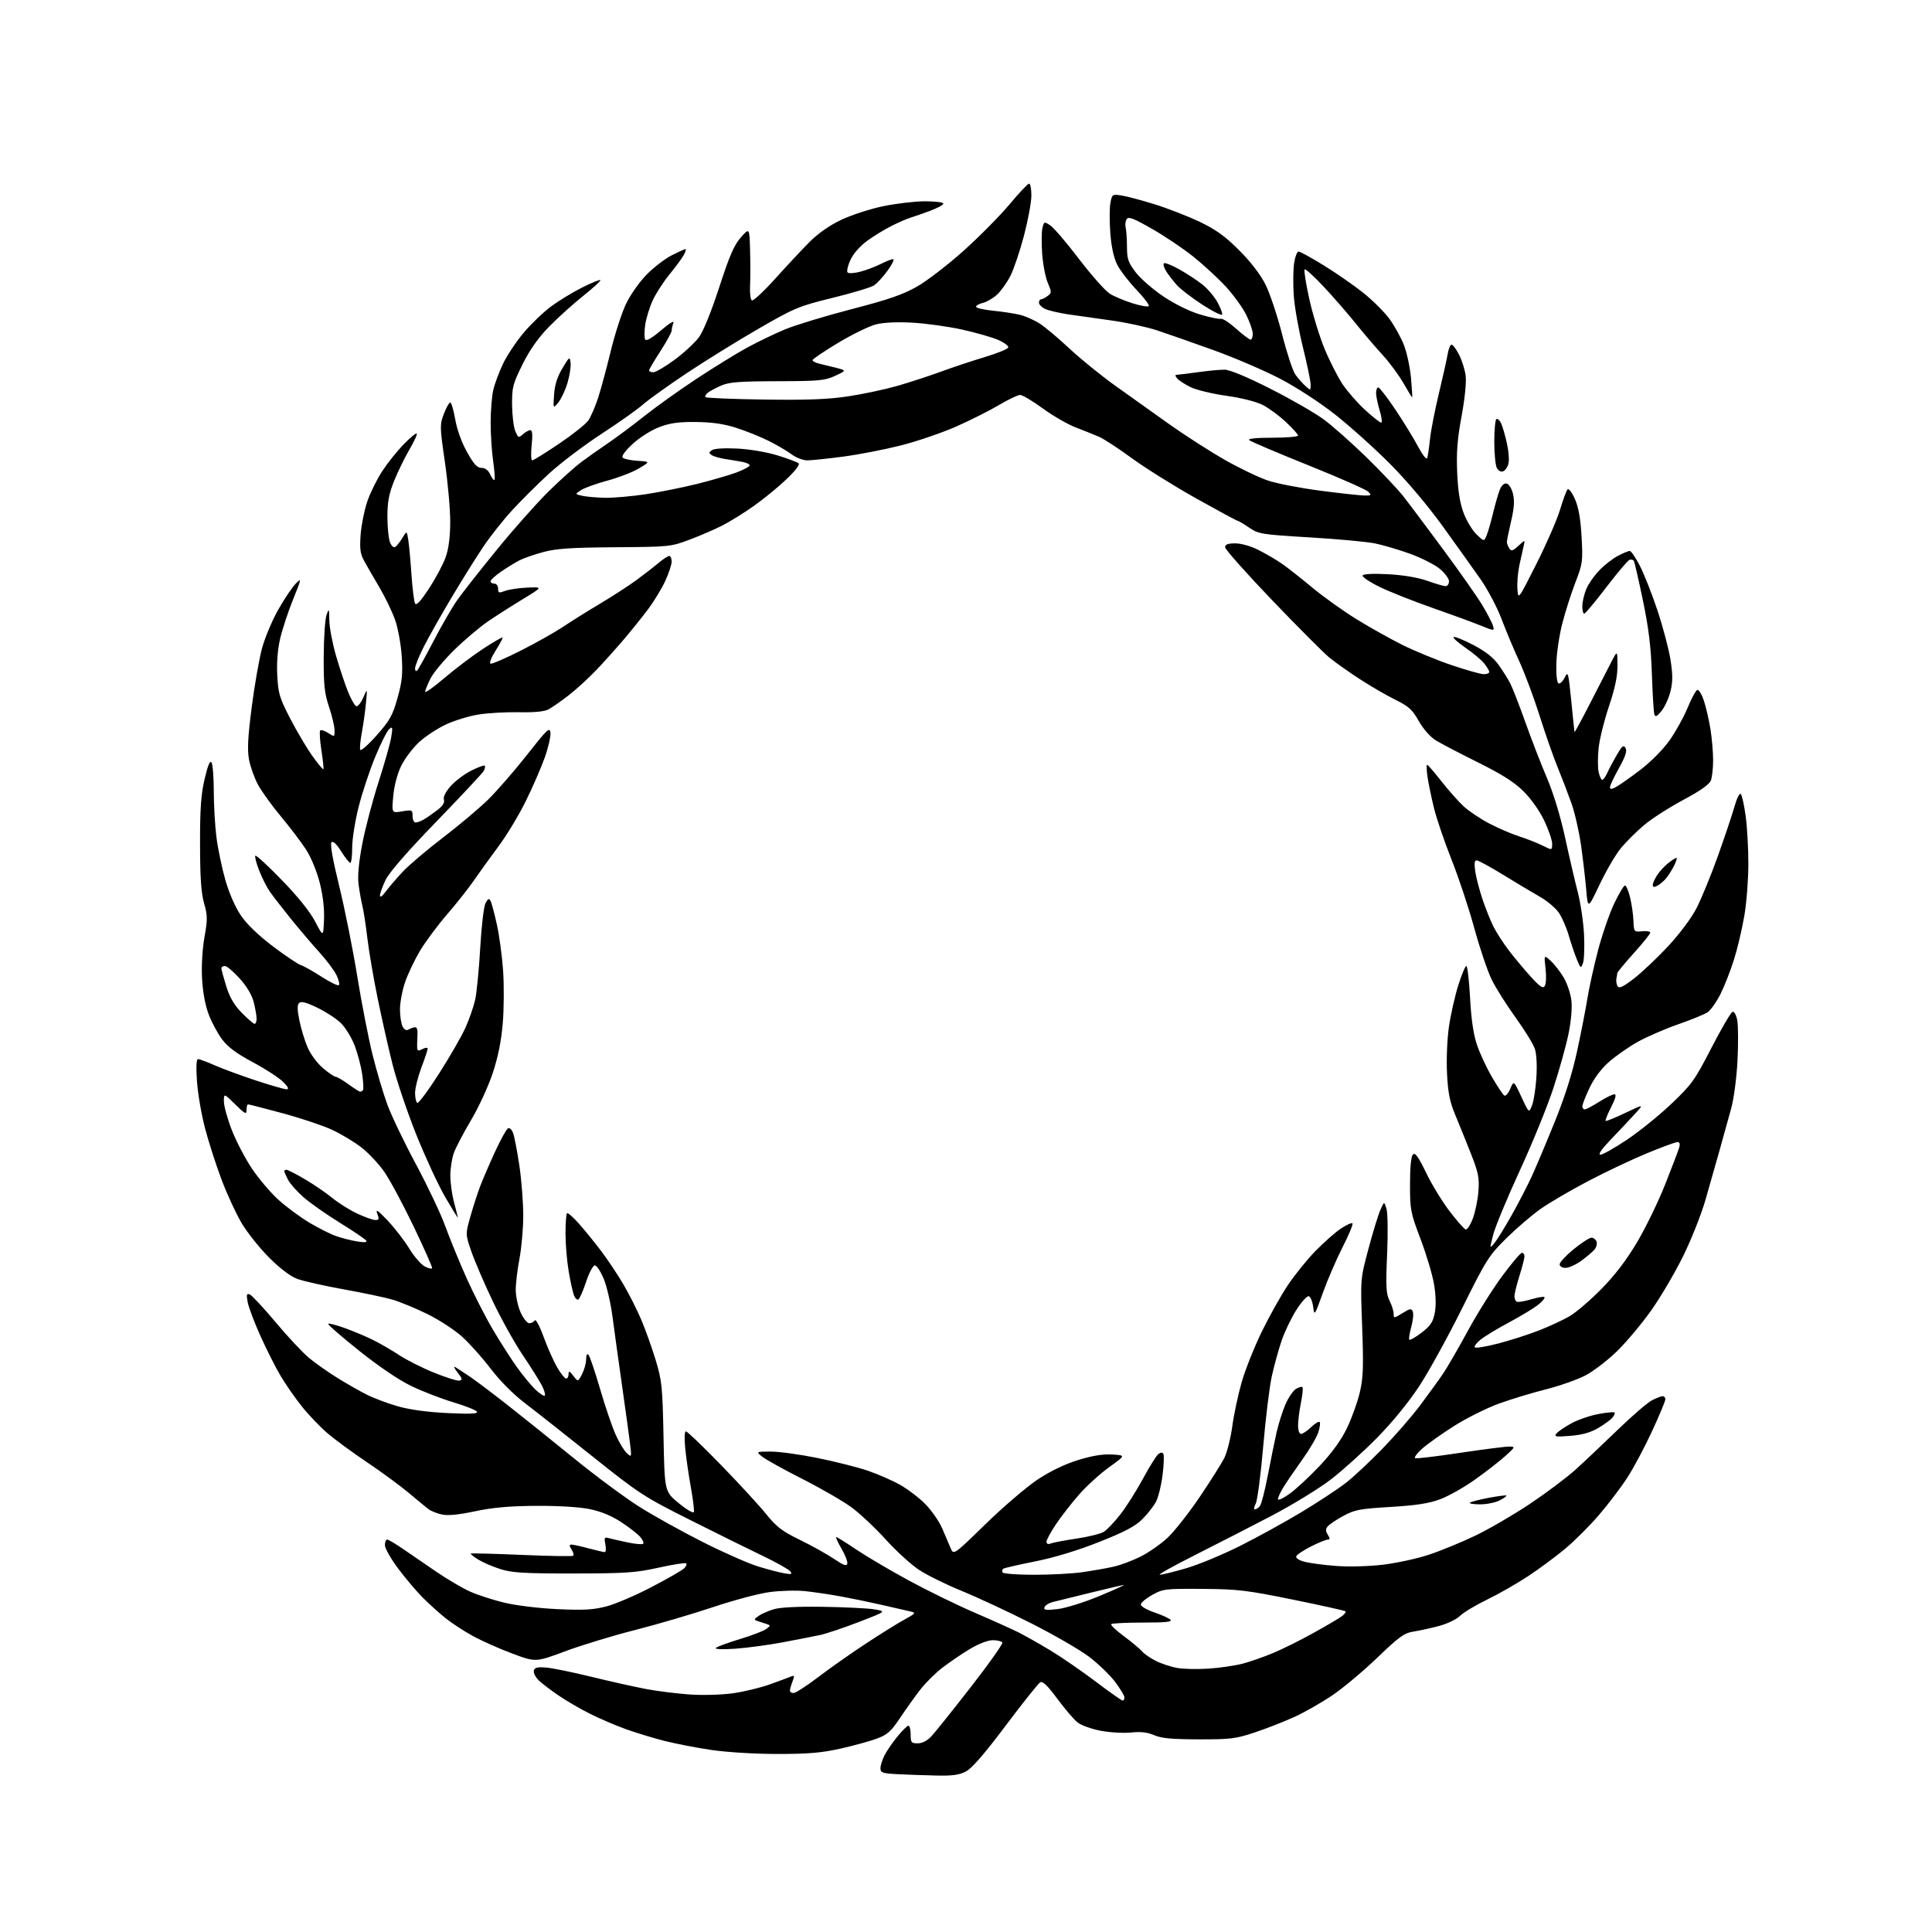 <?xml version="1.0" encoding="UTF-8" standalone="no"?>
<svg 
  version="1.1" 
  xmlns="http://www.w3.org/2000/svg" 
  xmlns:xlink="http://www.w3.org/1999/xlink" 
  xmlns:svg="http://www.w3.org/2000/svg"
  xmlns:rdf="http://www.w3.org/1999/02/22-rdf-syntax-ns#"
  xmlns:cc="http://creativecommons.org/ns#"
  xmlns:dc="http://purl.org/dc/elements/1.1/"
  viewBox="0 0 768 768"
  width="768"
  height="768"
>
<style>svg {background-color: white; }</style>"
<path stroke="none" fill="black" fill-rule="evenodd" d="M372.02,705.80C367.33,705.70 360.46,705.45 356.75,705.26C350.78,704.95 350.00,704.68 350.00,702.90C350.00,701.80 350.74,699.46 351.65,697.70C352.55,695.94 354.86,692.59 356.77,690.25C358.68,687.91 360.64,686.00 361.12,686.00C361.60,686.00 362.00,687.58 362.00,689.50C362.00,692.67 362.26,693.00 364.81,693.00C366.59,693.00 368.57,691.99 370.20,690.25C371.62,688.74 378.68,679.92 385.89,670.66C393.11,661.40 398.76,653.41 398.45,652.91C398.14,652.41 396.42,652.00 394.63,652.00C392.68,652.00 389.01,653.43 385.44,655.57C382.17,657.54 377.25,660.89 374.50,663.02C371.75,665.15 367.83,669.05 365.79,671.70C363.75,674.34 360.15,679.38 357.79,682.90C354.16,688.32 352.74,689.58 348.50,691.15C345.75,692.17 339.23,693.95 334.00,695.12C326.53,696.79 321.19,697.24 309.00,697.23C300.12,697.23 288.92,696.54 282.78,695.64C276.88,694.77 268.44,693.13 264.03,692.01C259.62,690.88 252.74,688.79 248.75,687.35C244.76,685.92 238.35,683.17 234.50,681.24C230.65,679.31 225.03,676.03 222.00,673.96C218.97,671.89 215.46,669.21 214.19,668.01C212.93,666.80 212.03,665.08 212.20,664.18C212.45,662.90 213.48,662.61 216.92,662.86C219.34,663.03 227.44,664.68 234.91,666.51C242.39,668.34 252.22,670.54 256.76,671.40C261.30,672.26 269.17,673.24 274.26,673.59C279.47,673.94 286.93,673.73 291.37,673.10C295.69,672.49 302.22,670.92 305.87,669.62C309.52,668.32 313.30,666.92 314.27,666.51C315.83,665.86 315.92,666.08 315.02,668.45C314.46,669.92 314.00,671.55 314.00,672.07C314.00,672.58 314.66,673.00 315.47,673.00C316.28,673.00 320.67,670.16 325.22,666.70C329.77,663.23 338.23,657.28 344.00,653.48C349.77,649.68 356.73,645.34 359.45,643.85C364.02,641.35 364.21,641.10 361.95,640.59C360.60,640.29 355.68,639.16 351.00,638.08C346.32,637.00 338.90,635.46 334.50,634.65C330.10,633.84 323.57,632.87 320.00,632.50C316.43,632.13 310.00,632.31 305.72,632.91C301.44,633.50 291.31,636.21 283.22,638.93C275.12,641.64 261.30,645.70 252.50,647.94C243.70,650.17 231.20,653.98 224.73,656.39C212.96,660.78 212.96,660.78 203.75,657.35C198.68,655.47 191.60,652.32 188.02,650.36C184.43,648.40 179.47,645.16 177.00,643.17C174.53,641.17 170.47,637.51 168.00,635.02C165.52,632.53 161.14,627.35 158.26,623.50C155.38,619.65 153.01,615.49 153.01,614.25C153.00,613.01 153.40,612.00 153.90,612.00C154.39,612.00 157.21,613.66 160.15,615.69C163.09,617.71 169.10,621.83 173.50,624.83C177.90,627.84 183.92,631.37 186.89,632.69C189.85,634.02 195.92,635.98 200.39,637.07C205.01,638.19 214.09,639.31 221.50,639.65C231.91,640.14 235.79,639.93 240.98,638.59C244.55,637.67 252.65,634.21 258.98,630.89C265.32,627.58 271.15,624.23 271.94,623.46C272.73,622.68 273.11,621.78 272.79,621.46C272.46,621.13 267.54,621.90 261.85,623.16C252.69,625.19 248.79,625.46 228.00,625.48C208.47,625.50 203.57,625.21 199.00,623.77C195.97,622.82 191.99,621.11 190.14,619.97C188.29,618.83 186.94,617.75 187.14,617.57C187.34,617.39 196.47,617.63 207.44,618.10C218.40,618.57 227.61,618.72 227.90,618.43C228.19,618.15 227.88,617.03 227.20,615.95C226.24,614.40 226.24,614.00 227.24,614.01C227.93,614.02 230.97,614.69 234.00,615.50C237.03,616.31 239.89,616.98 240.38,616.99C240.86,616.99 240.97,615.62 240.64,613.94C240.12,611.36 240.30,610.95 241.76,611.37C242.72,611.64 246.09,612.41 249.26,613.09C252.42,613.77 255.31,614.03 255.67,613.67C256.03,613.31 255.46,612.04 254.41,610.85C253.36,609.67 249.93,607.02 246.78,604.97C243.00,602.50 238.76,600.77 234.28,599.87C230.21,599.05 221.71,598.54 213.00,598.60C202.49,598.67 195.84,599.27 188.81,600.76C182.05,602.19 178.03,602.57 175.53,602.01C173.56,601.56 171.17,600.59 170.23,599.85C169.29,599.11 165.73,596.17 162.32,593.31C158.91,590.46 151.48,585.01 145.81,581.21C140.14,577.40 133.14,572.27 130.25,569.80C127.36,567.34 122.76,562.54 120.03,559.13C117.30,555.73 113.43,550.15 111.42,546.73C109.41,543.30 105.83,536.19 103.46,530.91C101.09,525.64 98.84,519.67 98.46,517.65C97.89,514.61 98.03,514.08 99.29,514.56C100.12,514.88 104.75,519.86 109.59,525.63C114.42,531.41 120.43,537.82 122.94,539.88C125.45,541.94 130.43,545.44 134.00,547.67C137.57,549.89 142.82,552.89 145.66,554.33C148.50,555.77 154.13,557.88 158.16,559.03C162.87,560.38 169.94,561.34 177.90,561.72C187.03,562.15 190.12,562.00 189.60,561.17C189.22,560.55 184.99,558.86 180.20,557.43C175.42,555.99 167.90,553.09 163.50,550.97C158.59,548.60 150.57,543.18 142.72,536.91C135.70,531.31 130.17,526.49 130.45,526.22C130.73,525.94 133.78,526.74 137.23,527.99C140.68,529.23 145.75,531.38 148.50,532.76C151.25,534.13 155.85,536.81 158.71,538.70C161.58,540.60 167.78,543.72 172.50,545.64C177.21,547.56 181.77,548.99 182.63,548.82C183.93,548.55 183.80,548.00 181.86,545.55C180.58,543.92 180.20,542.99 181.02,543.47C181.83,543.95 184.49,545.69 186.92,547.33C189.34,548.98 196.09,554.07 201.92,558.65C207.74,563.23 219.56,572.71 228.20,579.74C236.83,586.76 248.53,595.42 254.20,599.00C259.86,602.57 271.25,608.89 279.50,613.05C287.75,617.21 297.65,621.57 301.50,622.74C305.35,623.91 310.02,625.12 311.87,625.43C314.73,625.91 315.06,625.78 314.05,624.56C313.39,623.76 308.50,621.03 303.18,618.48C297.85,615.93 284.83,609.49 274.24,604.17C255.96,594.99 254.00,593.71 235.59,579.00C224.92,570.48 212.79,560.91 208.64,557.75C204.07,554.27 198.74,548.91 195.15,544.19C191.88,539.90 186.77,534.16 183.79,531.44C180.80,528.71 174.53,524.62 169.79,522.31C165.06,520.00 158.79,517.42 155.85,516.57C152.91,515.73 144.20,513.90 136.50,512.51C128.80,511.12 120.55,509.26 118.17,508.38C115.44,507.37 111.32,504.25 106.98,499.91C103.21,496.14 98.30,489.99 96.07,486.24C93.85,482.49 90.24,474.69 88.06,468.89C85.87,463.10 82.92,453.89 81.48,448.43C80.05,442.97 78.62,434.56 78.29,429.75C77.91,424.07 78.06,421.00 78.73,421.00C79.29,421.00 82.24,422.10 85.28,423.45C88.33,424.79 95.65,427.49 101.55,429.45C107.45,431.40 112.99,433.00 113.87,433.00C115.01,433.00 114.62,432.16 112.48,430.01C110.83,428.37 105.46,424.89 100.53,422.26C94.19,418.89 90.64,416.27 88.37,413.28C86.61,410.96 84.18,406.46 82.97,403.28C81.59,399.65 80.61,394.34 80.32,389.00C80.05,383.95 80.44,377.27 81.28,372.54C82.54,365.48 82.52,363.96 81.12,359.04C79.95,354.94 79.54,348.83 79.52,335.50C79.50,321.43 79.90,315.77 81.35,309.60C82.63,304.16 83.48,302.14 84.09,303.10C84.57,303.87 84.98,309.01 84.98,314.53C84.99,320.04 85.46,328.25 86.03,332.77C86.60,337.29 88.19,344.93 89.56,349.74C91.10,355.11 93.51,360.61 95.78,363.95C98.15,367.42 102.78,371.88 108.50,376.20C113.45,379.93 118.40,383.26 119.50,383.60C120.60,383.93 124.33,386.02 127.78,388.24C131.23,390.46 134.35,391.98 134.71,391.62C135.07,391.27 134.64,389.47 133.77,387.64C132.89,385.81 129.77,381.65 126.83,378.40C123.88,375.16 118.76,369.12 115.43,365.00C112.11,360.88 108.43,356.11 107.25,354.42C106.07,352.72 104.16,348.95 103.02,346.04C101.87,343.12 101.19,340.48 101.51,340.16C101.83,339.84 106.58,344.21 112.07,349.88C118.43,356.43 123.23,362.42 125.28,366.34C128.50,372.50 128.50,372.50 128.80,365.66C128.99,361.22 128.40,356.05 127.11,350.95C125.97,346.44 123.66,340.83 121.71,337.80C119.83,334.88 115.36,328.98 111.77,324.68C108.18,320.38 104.06,314.68 102.61,312.03C101.17,309.38 99.55,304.89 99.01,302.05C98.26,298.10 98.50,293.23 100.05,281.20C101.16,272.56 103.00,262.04 104.13,257.81C105.26,253.59 108.18,246.61 110.63,242.31C113.07,238.02 116.19,233.38 117.56,232.00C119.94,229.61 119.89,229.89 116.50,238.30C114.54,243.14 112.24,250.11 111.38,253.80C110.37,258.11 109.95,263.35 110.22,268.50C110.59,275.68 111.11,277.44 115.38,285.67C117.99,290.72 121.94,297.39 124.16,300.49C126.39,303.59 128.36,305.98 128.54,305.79C128.73,305.60 128.38,302.20 127.76,298.24C127.15,294.27 126.94,290.73 127.29,290.37C127.65,290.02 129.08,290.48 130.47,291.39C132.97,293.02 133.00,293.01 132.99,290.27C132.98,288.75 131.99,284.57 130.80,281.00C128.97,275.55 128.63,272.32 128.68,261.00C128.72,253.57 129.21,246.15 129.79,244.50C130.77,241.66 130.83,241.78 130.91,246.64C130.96,249.46 132.15,255.74 133.55,260.59C134.96,265.44 137.10,271.87 138.30,274.88C139.51,277.89 141.01,280.52 141.63,280.72C142.25,280.92 143.49,279.38 144.40,277.29C146.05,273.50 146.05,273.50 145.47,279.50C145.16,282.80 144.42,288.05 143.84,291.16C143.25,294.28 142.96,297.37 143.18,298.03C143.40,298.70 146.32,296.15 149.67,292.37C154.96,286.41 156.05,284.45 158.01,277.50C159.85,270.95 160.15,267.95 159.70,260.95C159.40,256.24 158.22,249.72 157.07,246.46C155.92,243.20 153.12,237.37 150.84,233.51C148.56,229.66 145.83,224.93 144.77,223.00C143.20,220.15 142.94,218.20 143.36,212.50C143.65,208.65 144.85,202.70 146.02,199.28C147.20,195.85 149.87,190.45 151.95,187.28C154.03,184.10 157.85,179.32 160.44,176.66C163.03,173.99 165.38,172.05 165.66,172.33C165.95,172.62 164.63,175.49 162.74,178.73C160.85,181.96 158.11,187.58 156.65,191.22C154.61,196.33 154.00,199.56 154.00,205.36C154.00,209.49 154.45,214.05 155.00,215.50C155.56,216.98 156.47,217.83 157.08,217.45C157.67,217.08 158.97,215.46 159.95,213.85C161.73,210.91 161.73,210.91 162.31,214.71C162.63,216.79 163.20,223.00 163.57,228.50C163.95,234.00 164.59,239.12 164.99,239.88C165.51,240.85 167.19,239.04 170.56,233.88C173.22,229.82 176.19,224.25 177.16,221.50C178.34,218.17 178.95,213.49 178.97,207.50C178.99,202.55 178.04,191.86 176.86,183.75C174.81,169.62 174.80,168.82 176.45,164.50C177.39,162.03 178.53,160.00 178.98,160.00C179.43,160.00 180.32,163.02 180.96,166.70C181.67,170.78 183.51,175.88 185.65,179.70C188.35,184.53 189.70,186.00 191.43,186.00C192.89,186.00 194.10,186.92 194.88,188.63C195.54,190.08 196.29,191.04 196.55,190.78C196.82,190.51 196.59,187.19 196.04,183.40C195.49,179.60 195.04,172.68 195.04,168.00C195.05,163.32 195.51,157.49 196.08,155.03C196.65,152.57 198.41,147.84 200.00,144.53C201.59,141.21 205.28,135.68 208.20,132.23C211.11,128.78 215.97,124.11 219.00,121.86C222.03,119.61 227.58,116.22 231.35,114.32C235.12,112.42 238.41,111.08 238.67,111.34C238.93,111.59 235.84,114.43 231.82,117.63C227.79,120.84 221.66,126.38 218.19,129.94C213.87,134.39 210.57,139.08 207.69,144.89C203.85,152.65 203.51,153.98 203.56,160.92C203.60,165.09 204.17,169.80 204.84,171.38C205.97,174.08 206.16,174.16 207.85,172.63C208.85,171.73 210.18,171.00 210.81,171.00C211.63,171.00 211.78,172.77 211.34,177.00C211.00,180.30 211.10,183.00 211.57,183.00C212.05,183.00 216.84,180.03 222.22,176.40C227.60,172.77 232.84,168.61 233.86,167.15C234.88,165.69 236.66,161.57 237.81,158.00C238.95,154.43 241.22,146.05 242.83,139.38C244.45,132.71 247.16,124.35 248.86,120.79C250.57,117.20 254.22,112.02 257.05,109.14C259.86,106.29 264.35,102.84 267.04,101.48C269.73,100.11 272.19,99.00 272.50,99.00C272.81,99.00 272.53,100.01 271.88,101.25C271.22,102.49 268.66,105.97 266.19,109.00C263.72,112.03 260.67,116.75 259.42,119.50C258.17,122.25 256.84,126.61 256.47,129.18C256.10,131.75 256.11,134.36 256.48,134.98C256.93,135.69 259.20,134.36 262.79,131.30C266.01,128.54 268.11,127.28 267.70,128.33C267.32,129.34 267.00,130.73 267.00,131.42C267.00,132.11 264.98,135.78 262.52,139.59C260.06,143.39 258.03,146.84 258.02,147.25C258.01,147.66 258.79,147.98 259.75,147.97C260.71,147.95 264.54,145.68 268.26,142.94C271.98,140.19 276.32,136.16 277.90,133.98C279.61,131.63 282.86,123.58 285.93,114.13C289.97,101.68 291.83,97.39 294.50,94.37C297.92,90.50 297.92,90.50 298.17,99.50C298.31,104.45 298.30,110.82 298.16,113.66C298.02,116.50 298.34,119.09 298.87,119.42C299.41,119.75 303.59,115.86 308.17,110.77C312.75,105.68 318.89,99.12 321.81,96.18C325.21,92.77 329.75,89.59 334.44,87.37C338.46,85.46 345.97,83.02 351.13,81.96C356.28,80.90 363.76,80.02 367.75,80.01C371.74,80.01 375.00,80.42 375.00,80.93C375.00,81.44 372.64,82.73 369.75,83.80C366.86,84.87 363.38,86.09 362.00,86.50C360.62,86.92 357.25,88.38 354.50,89.75C351.75,91.12 347.36,93.81 344.73,95.72C341.84,97.83 339.22,100.82 338.05,103.35C337.00,105.63 336.50,107.87 336.94,108.32C337.38,108.78 339.71,108.62 342.12,107.97C344.52,107.32 348.16,105.94 350.20,104.90C352.25,103.85 354.42,103.00 355.02,103.00C355.63,103.00 354.67,105.02 352.90,107.49C351.12,109.96 348.66,112.64 347.43,113.45C346.20,114.26 338.80,116.48 330.98,118.40C317.55,121.69 315.93,122.37 301.63,130.61C293.31,135.41 280.43,143.38 273.00,148.33C265.57,153.28 257.75,158.89 255.61,160.79C253.46,162.70 246.04,167.95 239.11,172.47C232.17,176.99 222.78,184.10 218.24,188.27C213.70,192.44 207.11,198.99 203.60,202.82C200.08,206.65 194.94,213.14 192.18,217.24C189.41,221.34 183.69,230.50 179.46,237.60C175.23,244.69 170.25,253.53 168.39,257.23C166.52,260.92 165.00,264.73 165.00,265.68C165.00,266.73 165.35,267.03 165.90,266.45C166.39,265.93 169.34,260.60 172.45,254.62C175.55,248.64 179.76,241.38 181.80,238.49C183.83,235.60 190.96,226.55 197.63,218.37C204.30,210.19 213.53,199.81 218.13,195.29C222.73,190.78 228.53,185.57 231.00,183.72C233.47,181.87 238.20,178.53 241.50,176.31C244.80,174.08 251.32,169.22 256.00,165.50C260.68,161.78 270.12,155.03 277.00,150.50C283.88,145.97 292.88,140.43 297.00,138.18C301.13,135.93 307.88,132.68 312.00,130.96C316.13,129.24 328.03,125.62 338.46,122.91C353.33,119.05 358.97,117.10 364.64,113.85C368.62,111.58 376.98,105.13 383.21,99.53C389.44,93.93 397.60,85.67 401.35,81.17C405.10,76.68 408.58,73.00 409.09,73.00C409.59,73.00 410.00,75.14 409.99,77.75C409.99,80.36 408.66,87.53 407.05,93.67C405.43,99.82 403.00,107.02 401.65,109.67C400.29,112.33 397.91,115.68 396.34,117.12C394.78,118.56 392.26,120.03 390.75,120.39C389.24,120.75 388.00,121.44 388.00,121.94C388.00,122.44 391.04,123.14 394.75,123.51C398.46,123.88 403.30,124.62 405.50,125.16C407.70,125.71 411.25,127.29 413.38,128.67C415.51,130.06 420.79,134.50 425.10,138.54C429.42,142.57 437.54,149.17 443.14,153.19C448.75,157.21 458.55,164.19 464.92,168.71C471.29,173.22 481.23,179.60 487.00,182.87C492.77,186.15 500.43,189.82 504.00,191.02C507.57,192.22 517.02,194.04 525.00,195.08C532.98,196.12 540.83,196.97 542.46,196.98C545.15,197.00 545.28,196.85 543.87,195.44C543.01,194.58 532.22,189.83 519.90,184.88C507.58,179.93 497.07,175.46 496.55,174.94C495.96,174.35 499.43,174.00 505.80,174.00C511.41,174.00 516.00,173.61 516.00,173.14C516.00,172.66 513.81,170.23 511.14,167.73C508.47,165.23 504.33,162.19 501.93,160.96C499.36,159.65 493.47,158.17 487.54,157.34C482.02,156.57 475.63,155.03 473.33,153.92C471.04,152.81 468.62,151.25 467.96,150.45C467.01,149.30 467.04,148.99 468.13,148.95C468.88,148.92 472.65,148.45 476.50,147.91C480.35,147.36 485.00,146.94 486.82,146.96C488.91,146.99 495.69,149.82 505.01,154.54C513.18,158.67 522.71,164.15 526.18,166.71C529.66,169.27 537.29,176.03 543.15,181.74C549.00,187.44 555.62,194.45 557.86,197.31C560.10,200.16 567.25,209.70 573.75,218.50C580.26,227.30 587.21,237.20 589.20,240.50C591.19,243.80 593.11,247.49 593.46,248.70C594.10,250.90 594.10,250.90 588.30,248.55C585.11,247.26 576.47,244.10 569.09,241.52C561.72,238.95 552.39,235.24 548.37,233.28C544.35,231.31 541.33,229.27 541.67,228.73C542.03,228.13 546.08,227.95 551.89,228.27C557.90,228.60 563.71,229.58 567.41,230.90C570.66,232.05 573.92,233.00 574.66,233.00C575.40,233.00 576.00,232.13 576.00,231.07C576.00,230.01 574.33,227.77 572.30,226.09C570.26,224.42 564.97,221.74 560.55,220.14C556.12,218.54 549.87,216.69 546.66,216.03C543.44,215.36 531.74,214.28 520.66,213.62C501.36,212.46 500.33,212.30 496.52,209.71C494.33,208.22 492.26,207.00 491.93,207.00C491.60,207.00 484.17,202.98 475.41,198.08C466.66,193.17 455.19,186.00 449.93,182.15C444.67,178.29 438.82,174.47 436.93,173.65C435.04,172.83 430.88,171.16 427.67,169.93C424.47,168.71 418.55,165.30 414.52,162.35C410.49,159.41 406.44,157.00 405.52,157.00C404.60,157.00 400.78,158.82 397.03,161.05C393.28,163.28 385.60,167.13 379.96,169.62C374.31,172.10 364.48,175.45 358.10,177.07C351.72,178.69 341.41,180.69 335.20,181.51C328.98,182.33 322.54,183.00 320.88,183.00C319.22,183.00 316.43,181.92 314.68,180.61C312.93,179.30 308.80,176.87 305.50,175.23C302.20,173.58 296.35,171.24 292.50,170.02C287.57,168.47 282.84,167.80 276.50,167.75C269.50,167.70 266.24,168.17 261.85,169.87C258.70,171.10 254.09,174.04 251.41,176.54C248.40,179.34 246.96,181.36 247.55,181.94C248.07,182.46 250.75,183.02 253.50,183.19C258.50,183.50 258.50,183.50 254.00,186.19C251.53,187.67 245.90,189.85 241.50,191.04C237.10,192.22 232.38,193.92 231.00,194.81C228.50,196.44 228.50,196.44 231.50,197.10C233.15,197.46 237.20,197.81 240.50,197.88C243.80,197.94 251.00,197.32 256.50,196.49C262.00,195.67 271.23,193.82 277.00,192.39C282.77,190.95 289.86,188.89 292.75,187.82C295.64,186.74 298.00,185.47 298.00,185.01C298.00,184.54 296.76,183.92 295.25,183.63C293.74,183.34 290.69,182.84 288.48,182.50C286.27,182.17 283.79,181.47 282.98,180.95C281.68,180.11 281.68,179.87 283.00,178.94C283.89,178.31 287.95,178.06 293.04,178.31C297.95,178.55 304.74,179.70 309.04,181.02C313.14,182.28 316.93,183.70 317.46,184.17C318.04,184.69 316.07,187.25 312.47,190.66C309.19,193.76 303.36,198.52 299.50,201.24C295.65,203.96 290.02,207.43 287.00,208.97C283.98,210.50 278.12,213.02 274.00,214.57C266.67,217.32 266.01,217.39 244.50,217.54C227.14,217.66 221.14,218.06 216.04,219.43C212.49,220.38 208.22,221.86 206.54,222.72C204.87,223.58 201.59,225.59 199.25,227.19C196.91,228.79 195.00,230.52 195.00,231.05C195.00,231.57 195.68,232.00 196.50,232.00C197.33,232.00 198.00,232.89 198.00,233.98C198.00,235.72 198.32,235.83 200.75,234.90C202.26,234.32 206.27,233.73 209.65,233.58C215.81,233.32 215.81,233.32 207.95,238.09C203.63,240.71 197.41,244.68 194.13,246.91C190.84,249.14 184.80,254.24 180.71,258.23C176.61,262.23 172.30,267.39 171.13,269.71C169.96,272.03 169.00,274.40 169.00,274.99C169.00,275.58 172.49,273.08 176.75,269.45C181.01,265.81 187.86,260.64 191.96,257.96C196.06,255.27 199.57,253.24 199.76,253.42C199.95,253.61 198.72,255.95 197.02,258.63C195.32,261.31 194.41,263.64 194.99,263.83C195.57,264.02 201.00,261.67 207.06,258.60C213.12,255.54 220.64,251.30 223.79,249.19C226.93,247.08 233.55,242.94 238.50,239.99C243.45,237.04 249.97,232.81 253.00,230.59C256.02,228.38 259.98,225.31 261.78,223.78C263.59,222.25 265.50,221.00 266.03,221.00C266.57,221.00 267.00,222.01 266.99,223.25C266.98,224.49 265.83,227.97 264.42,231.00C263.01,234.03 260.01,238.97 257.75,242.00C255.49,245.03 251.16,250.43 248.13,254.00C245.09,257.57 240.11,263.13 237.06,266.34C234.00,269.55 229.03,274.09 226.00,276.44C222.97,278.78 219.38,281.28 218.02,282.00C216.41,282.86 212.35,283.25 206.37,283.12C201.32,283.02 194.11,283.42 190.34,284.01C186.58,284.60 180.72,286.38 177.32,287.96C173.92,289.54 169.09,292.72 166.59,295.02C164.09,297.33 160.90,301.55 159.50,304.41C157.95,307.58 156.71,312.25 156.33,316.41C155.69,323.23 155.69,323.23 159.84,322.53C163.83,321.85 164.00,321.93 164.00,324.41C164.00,325.84 164.56,326.98 165.25,326.96C165.94,326.95 167.42,326.38 168.54,325.71C169.67,325.05 172.03,323.40 173.80,322.06C175.96,320.42 176.83,319.05 176.46,317.89C176.12,316.82 177.13,314.79 179.12,312.52C180.88,310.51 184.54,307.75 187.26,306.37C189.98,304.99 192.42,304.09 192.69,304.36C192.96,304.63 192.77,305.59 192.26,306.50C191.75,307.40 183.28,316.47 173.42,326.65C161.76,338.69 154.72,346.79 153.26,349.83C152.03,352.40 151.03,355.18 151.04,356.00C151.06,356.89 151.96,356.28 153.26,354.50C154.48,352.85 157.46,349.35 159.91,346.71C162.35,344.08 169.55,337.95 175.92,333.09C182.29,328.23 190.43,321.38 194.01,317.88C197.58,314.37 204.56,306.35 209.51,300.05C217.55,289.81 218.53,288.88 218.81,291.25C218.98,292.72 217.95,297.20 216.52,301.21C215.09,305.22 211.70,313.00 208.99,318.50C206.29,324.00 201.39,332.10 198.11,336.50C194.84,340.90 190.46,346.98 188.38,350.00C186.31,353.02 181.51,359.10 177.71,363.50C173.91,367.90 169.06,374.43 166.93,378.01C164.80,381.59 162.14,387.17 161.03,390.42C159.91,393.66 159.00,398.52 159.00,401.22C159.00,403.92 159.47,407.01 160.05,408.09C160.68,409.27 161.58,409.76 162.30,409.31C162.96,408.89 164.10,408.47 164.83,408.36C165.76,408.21 166.09,409.25 165.94,411.83C165.82,413.85 165.78,416.08 165.86,416.79C165.97,417.76 166.49,417.81 168.00,417.00C169.10,416.41 170.00,416.34 170.00,416.85C170.00,417.35 168.88,420.75 167.50,424.40C166.13,428.06 165.00,432.58 165.00,434.46C165.00,436.34 165.39,438.12 165.87,438.42C166.35,438.72 170.25,433.46 174.54,426.75C178.83,420.03 183.55,411.83 185.03,408.52C186.52,405.21 188.24,400.25 188.87,397.50C189.49,394.75 190.40,385.48 190.89,376.90C191.38,368.18 192.32,360.28 193.01,358.99C193.97,357.19 194.41,356.99 194.99,358.09C195.41,358.87 196.54,363.10 197.51,367.50C198.49,371.90 199.61,380.23 200.00,386.00C200.39,391.77 200.33,401.16 199.85,406.85C199.26,413.87 197.97,420.24 195.85,426.64C194.13,431.82 190.26,440.22 187.25,445.28C184.24,450.35 181.15,456.24 180.39,458.38C179.63,460.51 179.01,464.56 179.01,467.38C179.02,470.19 179.69,474.98 180.50,478.00C181.31,481.02 181.98,483.73 181.99,484.00C181.99,484.27 179.72,480.58 176.94,475.79C174.16,471.00 168.98,459.78 165.41,450.86C161.85,441.94 157.63,429.43 156.03,423.07C154.43,416.71 151.78,404.98 150.15,397.00C148.51,389.02 146.66,378.23 146.04,373.00C145.43,367.77 144.52,361.93 144.04,360.00C143.56,358.07 142.88,354.25 142.53,351.50C142.11,348.18 142.61,342.81 144.00,335.50C145.15,329.45 148.05,318.43 150.44,311.00C152.83,303.57 155.12,295.49 155.52,293.02C156.16,289.09 156.07,288.70 154.74,289.80C153.90,290.49 151.41,295.43 149.19,300.78C146.97,306.13 144.00,315.08 142.58,320.68C141.16,326.28 140.00,333.59 140.00,336.93C140.00,340.27 139.66,343.00 139.25,343.00C138.84,343.00 137.20,340.94 135.62,338.43C133.77,335.50 132.39,334.21 131.77,334.83C131.15,335.45 132.24,341.65 134.82,352.15C137.03,361.14 140.26,377.27 142.00,388.00C143.74,398.73 146.48,412.80 148.10,419.29C149.72,425.77 152.35,434.65 153.95,439.02C155.54,443.39 160.65,454.06 165.31,462.73C169.96,471.40 175.24,482.55 177.03,487.50C178.83,492.45 182.61,501.68 185.44,508.00C188.28,514.33 192.98,523.55 195.91,528.50C198.83,533.45 203.15,540.20 205.51,543.50C207.87,546.80 211.19,550.82 212.89,552.43C214.59,554.04 216.24,555.09 216.56,554.77C216.88,554.45 216.38,552.68 215.45,550.84C214.52,549.00 211.10,543.57 207.86,538.76C204.61,533.96 199.22,524.28 195.88,517.26C192.53,510.24 188.72,501.38 187.40,497.57C185.00,490.64 185.00,490.64 186.99,483.57C188.09,479.68 189.86,474.21 190.93,471.40C192.00,468.60 194.65,462.47 196.81,457.79C198.97,453.11 201.25,448.96 201.87,448.58C202.54,448.17 203.39,448.90 203.95,450.37C204.47,451.74 205.60,457.56 206.45,463.31C207.30,469.05 208.00,477.97 208.00,483.13C208.00,488.28 207.32,496.03 206.50,500.34C205.67,504.65 205.01,510.27 205.02,512.84C205.03,515.40 205.91,519.41 206.97,521.75C208.03,524.09 209.57,526.00 210.39,526.00C211.21,526.00 212.20,525.49 212.59,524.86C212.97,524.23 214.55,527.18 216.11,531.47C217.67,535.73 220.10,541.19 221.51,543.61C222.93,546.02 224.52,548.00 225.04,548.00C225.57,548.00 226.01,547.21 226.02,546.25C226.04,544.82 226.38,544.94 227.91,546.92C229.77,549.35 229.77,549.35 231.38,546.22C232.27,544.50 233.00,541.86 233.00,540.35C233.00,538.64 233.35,537.96 233.93,538.55C234.44,539.07 236.50,545.12 238.50,552.00C240.50,558.88 243.29,567.06 244.68,570.20C246.08,573.33 248.10,576.69 249.18,577.66C251.09,579.39 251.11,579.33 250.46,573.96C250.10,570.96 248.67,560.62 247.30,551.00C245.93,541.38 244.21,529.00 243.49,523.50C242.77,518.00 241.18,511.14 239.96,508.25C238.73,505.36 237.16,503.00 236.45,503.00C235.74,503.00 234.19,505.92 233.00,509.49C231.82,513.06 230.43,516.24 229.92,516.55C229.41,516.86 228.60,516.08 228.12,514.81C227.65,513.54 226.70,509.21 226.03,505.19C225.35,501.17 224.80,494.51 224.80,490.38C224.80,486.25 225.06,482.60 225.39,482.28C225.71,481.96 227.89,483.87 230.24,486.53C232.58,489.19 236.56,494.10 239.07,497.43C241.59,500.77 245.51,506.65 247.78,510.50C250.04,514.35 253.26,520.70 254.91,524.61C256.57,528.52 259.14,535.72 260.63,540.61C263.12,548.82 263.36,551.17 263.76,571.21C264.19,592.92 264.19,592.92 269.82,597.54C272.91,600.09 275.61,601.67 275.82,601.05C276.02,600.43 275.49,596.00 274.62,591.21C273.76,586.42 272.75,579.46 272.39,575.75C271.99,571.68 272.10,569.00 272.68,569.00C273.20,569.00 279.45,574.99 286.56,582.31C293.68,589.62 301.75,598.40 304.50,601.80C308.68,606.98 310.90,608.68 318.00,612.14C322.68,614.42 328.75,617.81 331.50,619.66C335.32,622.24 336.57,622.69 336.82,621.56C336.99,620.74 335.93,618.04 334.47,615.54C333.01,613.04 332.08,611.00 332.42,611.00C332.75,611.00 336.28,613.20 340.26,615.89C344.24,618.58 353.56,624.08 360.97,628.11C368.38,632.15 380.31,637.98 387.47,641.07C394.64,644.16 402.52,647.71 405.00,648.96C407.48,650.21 413.10,653.40 417.50,656.04C421.90,658.69 430.00,664.26 435.50,668.42C441.00,672.58 445.84,675.99 446.25,676.00C446.66,676.00 447.00,675.44 446.99,674.75C446.99,674.06 445.29,671.25 443.22,668.50C441.14,665.75 436.45,661.25 432.80,658.50C429.14,655.75 418.80,649.78 409.82,645.24C400.85,640.70 388.41,634.91 382.18,632.37C375.95,629.83 368.30,626.04 365.18,623.95C362.06,621.86 356.14,616.45 352.04,611.92C347.94,607.39 341.86,601.68 338.54,599.23C335.22,596.78 326.43,591.70 319.00,587.93C311.57,584.16 304.38,580.17 303.00,579.06C300.50,577.04 300.50,577.04 306.37,577.02C309.61,577.01 317.92,578.15 324.85,579.55C331.79,580.96 340.73,583.20 344.74,584.55C348.74,585.89 354.60,588.45 357.76,590.22C360.92,592.00 365.49,595.49 367.91,597.98C370.34,600.47 373.31,604.75 374.51,607.50C375.70,610.25 377.22,613.79 377.87,615.36C379.06,618.23 379.06,618.23 391.78,605.84C398.78,599.03 408.02,591.11 412.32,588.24C417.32,584.90 423.10,582.10 428.38,580.45C434.07,578.68 438.31,577.98 442.06,578.19C447.50,578.50 447.50,578.50 440.94,583.20C437.34,585.78 431.94,590.70 428.94,594.12C425.95,597.54 421.81,602.85 419.75,605.92C417.69,608.99 416.00,612.11 416.00,612.86C416.00,613.74 416.61,613.98 417.75,613.54C418.71,613.17 423.32,612.30 428.00,611.60C432.68,610.91 437.53,609.70 438.79,608.92C440.05,608.14 443.00,605.02 445.36,602.00C447.72,598.98 451.74,592.63 454.30,587.89C456.85,583.16 459.59,578.75 460.38,578.10C461.32,577.32 462.04,577.26 462.44,577.91C462.79,578.46 462.66,582.23 462.15,586.28C461.65,590.33 460.49,595.09 459.57,596.87C458.65,598.65 456.20,601.80 454.13,603.87C451.28,606.72 447.13,608.91 436.94,612.95C428.43,616.33 419.15,619.15 411.65,620.65C405.13,621.95 399.38,623.26 398.88,623.57C398.38,623.88 398.23,624.56 398.54,625.07C398.86,625.58 404.52,626.00 411.12,626.00C417.72,626.00 426.35,625.53 430.31,624.96C434.26,624.39 439.75,623.43 442.50,622.82C445.25,622.22 450.14,620.40 453.38,618.78C456.61,617.17 461.45,613.79 464.14,611.27C466.83,608.76 472.56,601.48 476.88,595.10C481.20,588.72 485.62,581.70 486.71,579.50C487.80,577.30 489.22,571.63 489.87,566.89C490.51,562.16 492.19,554.29 493.60,549.39C495.01,544.50 498.57,535.55 501.51,529.50C504.45,523.45 509.10,515.12 511.85,511.00C514.59,506.88 519.60,500.68 522.98,497.22C526.36,493.77 530.90,489.77 533.08,488.33C535.26,486.89 537.31,485.97 537.63,486.30C537.96,486.62 536.20,490.85 533.73,495.70C531.26,500.54 527.72,508.73 525.87,513.90C522.58,523.07 522.49,523.21 522.00,519.48C521.73,517.38 520.95,515.48 520.28,515.26C519.61,515.04 517.40,517.47 515.36,520.66C513.32,523.85 510.66,529.39 509.44,532.98C508.23,536.56 506.49,542.89 505.57,547.04C504.65,551.18 503.10,563.78 502.14,575.04C501.17,586.29 499.83,596.51 499.16,597.75C498.48,598.99 498.34,600.00 498.84,600.00C499.34,600.00 500.24,599.42 500.82,598.71C501.41,598.00 502.83,592.49 503.98,586.46C505.13,580.43 506.71,572.72 507.48,569.31C508.26,565.91 509.83,560.95 510.97,558.29C512.12,555.63 513.99,552.87 515.12,552.15C516.26,551.44 517.44,551.11 517.74,551.41C518.04,551.71 517.77,554.51 517.14,557.64C516.51,560.77 516.00,564.83 516.00,566.67C516.00,568.59 516.51,570.00 517.20,570.00C517.85,570.00 519.65,568.80 521.18,567.32C522.72,565.85 524.25,564.92 524.59,565.26C524.92,565.59 524.67,567.47 524.02,569.44C523.37,571.40 520.51,576.27 517.65,580.26C514.80,584.24 511.46,589.13 510.23,591.12C509.00,593.11 508.00,595.27 508.00,595.93C508.00,596.59 510.08,595.63 512.62,593.81C515.17,591.99 520.57,586.97 524.63,582.66C529.57,577.42 533.15,572.44 535.47,567.63C537.37,563.68 539.66,557.31 540.55,553.47C541.91,547.66 542.06,543.32 541.48,527.47C540.77,508.44 540.77,508.44 543.95,496.54C545.69,490.00 547.82,483.04 548.68,481.07C550.24,477.50 550.24,477.50 551.15,480.50C551.65,482.17 551.77,490.23 551.40,498.64C550.84,511.53 550.98,514.26 552.37,517.04C553.27,518.84 554.00,521.17 554.00,522.24C554.00,524.09 554.12,524.09 557.50,522.00C560.61,520.08 561.07,520.02 561.62,521.45C561.96,522.34 561.67,525.09 560.98,527.56C560.29,530.04 559.95,532.29 560.23,532.57C560.51,532.85 562.70,531.58 565.10,529.76C568.61,527.08 569.62,525.58 570.33,521.98C570.90,519.13 570.80,515.03 570.08,510.63C569.45,506.85 567.04,498.74 564.72,492.62C560.72,482.07 560.50,480.95 560.50,470.80C560.50,463.98 560.92,459.68 561.67,458.93C562.55,458.05 563.79,459.76 566.87,466.13C569.08,470.74 573.28,477.62 576.20,481.44C579.11,485.26 582.00,488.54 582.62,488.73C583.23,488.92 584.53,486.92 585.50,484.29C586.48,481.66 587.47,476.76 587.71,473.41C588.09,468.19 587.66,466.06 584.64,458.41C582.70,453.51 579.90,446.57 578.41,443.00C576.29,437.92 575.59,434.34 575.21,426.61C574.93,421.06 575.27,412.95 575.98,408.11C576.67,403.38 578.33,396.01 579.66,391.75C581.00,387.49 582.45,384.00 582.89,384.00C583.33,384.00 584.00,389.67 584.37,396.59C584.83,405.15 585.70,411.15 587.11,415.31C588.24,418.69 590.94,424.47 593.10,428.17C595.26,431.87 597.46,435.17 597.99,435.50C598.52,435.82 599.59,434.61 600.36,432.80C601.76,429.50 601.76,429.50 604.76,436.00C607.77,442.50 607.77,442.50 608.98,439.50C609.65,437.85 610.44,432.86 610.73,428.41C611.05,423.55 610.81,418.96 610.12,416.91C609.50,415.04 606.06,409.45 602.48,404.50C598.91,399.55 594.64,392.80 593.01,389.50C591.37,386.20 588.25,376.98 586.07,369.00C583.89,361.02 579.80,348.72 576.99,341.65C574.18,334.58 571.04,325.36 570.01,321.15C568.98,316.94 567.83,311.36 567.45,308.75C567.08,306.14 567.01,304.00 567.30,304.00C567.58,304.00 570.12,306.93 572.93,310.51C575.74,314.09 579.72,318.57 581.77,320.48C583.82,322.39 588.42,325.48 592.00,327.35C595.58,329.22 600.98,331.55 604.00,332.51C607.02,333.48 611.19,335.12 613.25,336.16C617.00,338.04 617.00,338.04 617.00,335.41C617.00,333.97 615.58,329.81 613.84,326.17C611.98,322.27 608.59,317.49 605.59,314.53C601.89,310.87 596.96,307.75 587.50,303.06C580.35,299.51 572.81,295.57 570.75,294.30C568.52,292.91 565.78,289.81 563.98,286.61C561.41,282.06 559.99,280.78 554.61,278.13C551.12,276.41 544.72,272.69 540.38,269.86C536.05,267.03 530.66,263.21 528.41,261.37C526.16,259.53 515.93,249.26 505.66,238.55C495.40,227.84 487.00,218.38 487.00,217.54C487.00,216.41 488.07,216.00 491.03,216.00C493.40,216.00 497.22,217.09 500.28,218.63C503.15,220.08 507.30,222.51 509.50,224.03C511.70,225.54 517.10,229.78 521.50,233.45C525.90,237.12 533.85,242.82 539.17,246.10C544.49,249.39 552.82,254.05 557.67,256.46C562.53,258.86 571.26,262.45 577.09,264.42C582.91,266.39 588.65,268.00 589.84,268.00C591.03,268.00 592.00,267.61 592.00,267.13C592.00,266.66 591.12,265.15 590.05,263.79C588.98,262.43 585.57,259.57 582.47,257.43C579.37,255.30 577.31,253.40 577.88,253.21C578.46,253.01 582.04,254.49 585.84,256.48C590.54,258.95 593.70,261.45 595.73,264.31C597.38,266.61 599.47,269.96 600.38,271.73C601.29,273.51 604.00,280.49 606.40,287.23C608.80,293.98 612.64,303.88 614.93,309.24C617.47,315.18 620.27,324.36 622.10,332.74C623.74,340.31 626.02,350.10 627.16,354.50C628.30,358.90 629.43,366.55 629.68,371.50C629.92,376.45 629.73,381.55 629.26,382.84C628.42,385.09 628.32,385.03 626.81,381.34C625.94,379.23 624.50,374.97 623.61,371.89C622.72,368.80 620.96,364.75 619.71,362.89C618.47,361.02 615.07,358.15 612.17,356.50C609.27,354.85 602.69,350.91 597.54,347.75C592.39,344.59 587.63,342.00 586.97,342.00C586.12,342.00 585.97,343.29 586.45,346.51C586.82,348.99 588.16,354.06 589.42,357.78C590.69,361.50 592.64,366.34 593.77,368.54C594.89,370.74 597.54,374.83 599.65,377.63C601.77,380.42 605.67,385.11 608.32,388.04C612.15,392.28 613.34,393.08 614.08,391.94C614.60,391.15 614.73,388.02 614.38,385.00C613.75,379.50 613.75,379.50 616.47,382.00C617.97,383.38 620.29,386.37 621.63,388.65C622.97,390.93 624.33,394.99 624.65,397.67C625.00,400.62 624.55,405.86 623.51,410.96C622.56,415.60 619.87,425.26 617.53,432.44C615.19,439.62 609.17,454.40 604.16,465.28C599.15,476.16 594.39,487.63 593.58,490.78C592.11,496.49 592.11,496.50 594.05,494.14C595.12,492.85 598.20,487.87 600.90,483.07C603.61,478.28 607.24,471.24 608.98,467.43C610.72,463.62 614.84,453.85 618.12,445.72C622.11,435.87 625.05,426.53 626.95,417.72C628.52,410.45 630.34,401.12 631.00,397.00C631.65,392.88 633.54,384.32 635.18,378.00C636.83,371.68 639.73,363.24 641.63,359.25C643.52,355.26 645.47,352.00 645.96,352.00C646.44,352.00 647.36,354.14 647.99,356.75C648.62,359.36 649.22,363.52 649.32,366.00C649.50,370.44 649.54,370.50 652.75,370.19C654.54,370.01 656.00,370.27 656.00,370.75C656.00,371.24 653.08,374.88 649.50,378.85C645.92,382.82 642.97,386.39 642.92,386.78C642.88,387.18 642.71,388.23 642.53,389.12C642.36,390.00 642.58,391.32 643.03,392.05C643.64,393.04 645.22,392.30 649.51,389.00C652.62,386.59 658.68,380.87 662.98,376.28C667.47,371.48 672.27,365.08 674.29,361.22C676.22,357.52 680.05,348.20 682.81,340.50C685.57,332.80 688.57,323.85 689.48,320.62C690.41,317.30 691.51,315.12 691.99,315.62C692.46,316.10 693.33,320.02 693.92,324.32C694.52,328.62 695.00,337.21 695.00,343.40C695.00,349.58 694.28,358.89 693.39,364.07C692.51,369.26 690.66,377.10 689.27,381.50C687.89,385.90 685.47,392.08 683.88,395.23C682.29,398.38 679.98,401.62 678.75,402.43C677.51,403.24 672.23,405.39 667.00,407.21C661.77,409.04 654.57,412.17 650.98,414.18C647.40,416.19 642.27,419.77 639.59,422.13C636.51,424.84 633.67,428.64 631.86,432.46C630.29,435.78 629.00,439.06 629.00,439.75C629.00,440.44 629.43,441.00 629.97,441.00C630.50,441.00 633.06,439.65 635.66,438.00C638.26,436.35 640.99,435.00 641.71,435.00C642.64,435.00 642.27,436.51 640.45,440.10C639.03,442.90 638.04,445.37 638.25,445.58C638.46,445.79 641.98,444.37 646.07,442.41C653.50,438.86 653.50,438.86 650.02,442.68C648.10,444.78 643.84,449.31 640.54,452.75C636.64,456.82 635.13,459.00 636.21,459.00C637.12,459.00 641.86,456.33 646.74,453.06C651.62,449.80 659.56,443.39 664.37,438.81C672.48,431.12 673.67,429.46 680.32,416.55C684.27,408.88 688.04,402.44 688.69,402.24C689.39,402.02 690.17,403.41 690.59,405.61C690.97,407.66 691.02,414.78 690.69,421.42C690.35,428.25 689.27,436.54 688.20,440.50C687.15,444.35 685.10,451.77 683.63,457.00C682.16,462.23 679.60,471.23 677.94,477.00C676.28,482.77 672.26,492.90 668.99,499.50C665.73,506.10 660.03,515.77 656.32,521.00C652.61,526.23 646.54,533.46 642.84,537.08C639.13,540.70 633.49,545.04 630.30,546.72C627.11,548.40 620.00,550.91 614.50,552.29C609.00,553.67 600.56,556.24 595.75,557.99C590.94,559.75 582.97,563.73 578.04,566.84C573.12,569.96 567.38,574.03 565.29,575.90C563.21,577.78 561.98,579.47 562.56,579.67C563.14,579.88 571.20,578.91 580.46,577.52C589.73,576.13 598.48,575.02 599.90,575.04C602.44,575.08 602.40,575.17 598.39,578.79C596.13,580.83 590.73,585.03 586.39,588.12C582.05,591.21 575.80,594.75 572.50,595.97C568.05,597.63 562.96,598.42 552.77,599.03C540.57,599.76 538.49,600.15 534.01,602.59C531.23,604.10 528.44,605.97 527.79,606.75C526.90,607.83 526.90,608.61 527.82,610.08C528.76,611.59 528.75,612.00 527.76,612.02C527.07,612.03 524.06,613.26 521.08,614.77C518.10,616.27 515.48,618.04 515.27,618.69C515.04,619.39 516.47,620.30 518.69,620.86C520.78,621.39 526.39,622.13 531.14,622.49C536.05,622.87 544.04,622.66 549.64,622.01C555.06,621.37 563.35,619.57 568.06,618.01C572.77,616.44 581.07,613.03 586.51,610.42C591.95,607.81 601.71,602.12 608.20,597.79C614.68,593.45 622.80,587.36 626.24,584.25C629.68,581.14 637.23,574.02 643.00,568.43C648.77,562.84 654.94,557.53 656.70,556.63C658.46,555.73 660.37,555.00 660.95,555.00C661.53,555.00 662.00,555.56 662.00,556.25C662.00,556.94 659.61,562.68 656.68,569.00C653.76,575.33 649.32,583.65 646.81,587.50C644.31,591.35 639.26,597.99 635.59,602.26C631.93,606.52 625.91,612.54 622.21,615.63C618.52,618.72 611.86,623.64 607.41,626.58C602.96,629.51 595.61,633.71 591.08,635.90C586.55,638.09 581.75,640.98 580.41,642.31C579.08,643.65 575.40,645.44 572.24,646.29C569.08,647.15 564.50,648.16 562.05,648.55C558.17,649.15 556.32,650.48 547.48,658.97C541.91,664.32 533.85,671.07 529.56,673.96C525.27,676.86 518.50,680.71 514.51,682.53C510.52,684.34 503.49,687.09 498.88,688.64C491.26,691.19 489.23,691.44 476.50,691.42C465.81,691.39 461.62,691.00 458.79,689.76C456.15,688.61 453.50,688.30 449.63,688.70C446.63,689.01 441.21,688.70 437.58,688.01C433.95,687.33 429.81,685.85 428.38,684.72C426.95,683.60 423.33,679.37 420.33,675.32C416.45,670.07 414.50,668.18 413.51,668.74C412.74,669.16 406.58,676.90 399.81,685.92C391.48,697.02 386.37,702.92 384.02,704.16C381.31,705.59 378.63,705.96 372.02,705.80zM480.50,663.30C484.90,663.00 490.93,662.12 493.91,661.35C496.88,660.57 502.43,658.64 506.22,657.04C510.02,655.45 517.26,651.84 522.31,649.02C527.37,646.21 532.37,643.26 533.43,642.46C534.49,641.67 535.13,640.80 534.86,640.52C534.58,640.25 525.17,638.16 513.93,635.87C495.50,632.12 491.98,631.71 478.00,631.61C463.19,631.50 462.30,631.61 458.00,634.02C455.52,635.41 453.50,637.12 453.50,637.84C453.50,638.55 455.89,639.95 458.82,640.94C461.75,641.93 464.65,643.25 465.27,643.87C466.11,644.71 463.31,645.00 454.37,645.00C447.75,645.00 442.06,645.28 441.72,645.62C441.38,645.96 443.66,648.13 446.80,650.44C449.93,652.76 453.14,655.44 453.93,656.40C454.72,657.36 457.16,659.06 459.35,660.18C461.55,661.30 465.40,662.58 467.92,663.03C470.44,663.48 476.10,663.60 480.50,663.30zM292.07,655.40C287.09,655.73 284.02,655.60 284.57,655.07C285.08,654.58 289.35,653.01 294.06,651.58C298.77,650.16 303.50,648.35 304.56,647.57C306.36,646.24 306.38,646.10 304.75,645.57C303.79,645.26 302.21,644.74 301.25,644.43C299.63,643.90 299.65,643.75 301.47,642.41C302.55,641.61 305.25,640.41 307.47,639.73C310.08,638.93 316.96,638.58 327.00,638.73C335.52,638.85 344.74,639.30 347.47,639.73C352.44,640.52 352.44,640.52 341.47,644.75C335.44,647.07 328.48,649.41 326.00,649.94C323.52,650.47 316.77,651.79 311.00,652.87C305.23,653.95 296.71,655.09 292.07,655.40zM420.46,639.63C423.60,639.26 430.98,636.96 436.84,634.52C442.70,632.08 447.20,630.06 446.84,630.04C446.48,630.02 440.63,631.37 433.84,633.05C427.05,634.72 420.19,636.41 418.58,636.81C416.97,637.21 415.45,638.15 415.19,638.92C414.82,640.05 415.81,640.18 420.46,639.63zM461.04,625.99C461.89,626.00 466.57,624.84 471.44,623.43C476.31,622.02 485.99,618.01 492.95,614.52C499.91,611.04 510.95,604.95 517.49,601.01C524.03,597.06 531.88,591.89 534.94,589.52C538.00,587.15 544.58,581.00 549.57,575.85C554.56,570.71 561.34,562.90 564.64,558.50C567.93,554.10 572.00,548.48 573.67,546.00C575.35,543.52 579.77,535.88 583.51,529.00C587.24,522.12 593.38,512.34 597.15,507.25C600.91,502.16 604.45,498.00 605.00,498.00C605.55,498.00 606.00,498.63 606.00,499.41C606.00,500.19 605.11,503.67 604.01,507.16C602.92,510.65 602.02,514.26 602.01,515.19C602.01,516.12 602.40,517.13 602.88,517.43C603.37,517.73 605.94,517.32 608.59,516.52C611.24,515.73 613.65,515.32 613.95,515.63C614.25,515.93 613.15,517.28 611.50,518.62C609.85,519.96 604.67,523.10 600.00,525.60C595.33,528.09 590.17,531.21 588.54,532.52C586.91,533.84 585.89,535.23 586.28,535.61C586.66,535.99 590.92,535.28 595.74,534.02C600.56,532.76 607.84,530.41 611.92,528.81C616.00,527.20 621.40,524.69 623.92,523.23C626.44,521.77 632.10,516.93 636.50,512.47C641.94,506.95 646.50,500.98 650.74,493.84C654.17,488.06 659.19,477.74 661.89,470.91C664.60,464.09 667.11,457.49 667.48,456.25C667.93,454.71 667.71,454.00 666.79,454.00C666.05,454.00 660.55,456.02 654.58,458.49C648.60,460.96 638.04,465.97 631.10,469.62C624.17,473.27 615.70,478.23 612.29,480.65C608.87,483.07 602.78,488.30 598.75,492.27C591.87,499.07 590.81,500.73 581.25,520.00C575.65,531.27 567.97,545.23 564.18,551.00C559.96,557.43 553.45,565.40 547.39,571.56C541.95,577.09 533.67,584.55 529.00,588.14C524.33,591.73 513.75,598.21 505.50,602.53C497.25,606.85 483.52,613.89 475.00,618.18C466.48,622.47 460.19,625.98 461.04,625.99zM588.38,598.00C585.79,598.00 583.96,597.71 584.32,597.35C584.68,596.99 588.02,596.12 591.73,595.42C595.45,594.72 598.64,594.31 598.84,594.50C599.03,594.69 597.82,595.56 596.14,596.43C594.47,597.29 590.98,598.00 588.38,598.00zM624.21,570.77C618.35,571.24 617.66,571.12 618.73,569.82C619.41,569.01 622.11,567.17 624.73,565.75C627.35,564.33 632.16,562.69 635.42,562.09C638.67,561.49 641.55,561.22 641.81,561.48C642.07,561.74 641.69,562.66 640.97,563.53C640.25,564.40 637.69,566.27 635.29,567.68C632.25,569.46 628.88,570.40 624.21,570.77zM171.77,504.11C171.92,503.71 168.59,496.21 164.38,487.44C160.17,478.67 154.93,468.92 152.73,465.77C150.54,462.62 146.43,458.26 143.60,456.08C140.77,453.89 135.54,450.75 131.98,449.10C128.41,447.44 119.59,444.49 112.36,442.54C105.13,440.59 98.95,439.00 98.61,439.00C98.27,439.00 98.00,439.99 98.00,441.21C98.00,443.16 97.47,442.90 93.50,439.00C89.00,434.58 89.00,434.58 89.00,437.82C89.00,439.61 90.39,444.68 92.10,449.09C93.80,453.51 97.42,460.45 100.14,464.52C102.87,468.59 107.66,474.23 110.80,477.04C113.93,479.85 119.42,483.90 123.00,486.04C126.58,488.17 131.31,490.56 133.51,491.33C135.72,492.11 139.49,493.08 141.89,493.48C144.78,493.97 146.04,493.87 145.62,493.20C145.27,492.63 140.55,489.43 135.12,486.08C129.70,482.72 123.16,478.13 120.60,475.87C118.03,473.62 115.27,470.49 114.47,468.94C113.66,467.38 113.00,465.85 113.00,465.55C113.00,465.25 113.40,465.00 113.89,465.00C114.38,465.00 117.66,466.69 121.18,468.75C124.70,470.81 129.60,474.16 132.08,476.20C134.56,478.23 139.04,481.04 142.04,482.44C145.04,483.84 148.28,484.98 149.23,484.99C150.67,485.00 150.79,484.58 149.96,482.40C149.21,480.43 150.20,481.09 154.06,485.15C156.86,488.09 160.72,493.09 162.65,496.26C164.58,499.43 167.36,502.65 168.83,503.43C170.30,504.20 171.62,504.51 171.77,504.11zM622.35,504.00C620.97,504.00 620.00,503.41 620.00,502.55C620.00,501.76 622.52,499.06 625.59,496.55C628.67,494.05 631.83,492.00 632.62,492.00C633.41,492.00 634.32,492.68 634.64,493.51C634.96,494.34 634.61,495.77 633.86,496.68C633.11,497.59 630.74,499.61 628.60,501.17C626.45,502.73 623.64,504.00 622.35,504.00zM143.19,433.96C143.57,433.98 144.08,433.66 144.32,433.25C144.57,432.84 144.41,430.02 143.98,427.00C143.55,423.98 142.22,418.90 141.02,415.72C139.81,412.53 137.33,408.47 135.49,406.68C133.65,404.90 129.40,402.13 126.06,400.53C121.70,398.44 119.67,397.93 118.90,398.70C118.12,399.48 118.15,401.44 119.01,405.64C119.67,408.86 121.12,413.66 122.24,416.29C123.38,418.96 126.07,422.62 128.32,424.54C130.54,426.44 132.84,428.02 133.43,428.04C134.02,428.06 136.30,429.40 138.50,431.00C140.70,432.60 142.81,433.94 143.19,433.96zM101.21,407.00C101.64,407.00 102.00,406.07 102.00,404.94C102.00,403.81 101.49,400.87 100.87,398.41C100.16,395.56 98.12,392.13 95.28,388.97C92.82,386.24 90.18,384.00 89.41,384.00C88.63,384.00 88.00,384.41 88.00,384.91C88.00,385.41 88.87,388.63 89.94,392.07C91.34,396.54 93.09,399.54 96.15,402.65C98.50,405.04 100.77,407.00 101.21,407.00zM635.94,351.47C631.21,361.44 631.21,361.44 630.53,353.47C630.15,349.09 629.22,341.12 628.45,335.76C627.68,330.41 625.98,322.98 624.65,319.26C623.33,315.54 620.87,309.12 619.18,305.00C617.49,300.88 614.26,291.65 612.01,284.50C609.75,277.35 606.14,267.68 603.99,263.00C601.83,258.32 598.64,250.72 596.90,246.10C595.16,241.48 591.43,234.40 588.62,230.37C585.80,226.35 579.03,216.85 573.56,209.27C567.58,200.99 559.21,191.07 552.56,184.39C546.48,178.28 536.70,169.49 530.83,164.86C524.61,159.96 515.43,153.99 508.83,150.54C502.60,147.29 490.75,142.20 482.50,139.23C474.25,136.25 464.12,132.70 460.00,131.34C455.88,129.98 447.77,128.22 442.00,127.42C436.23,126.63 428.48,125.54 424.79,124.99C421.10,124.44 416.94,123.47 415.54,122.84C414.14,122.20 413.00,121.08 413.00,120.34C413.00,119.60 413.36,119.00 413.81,119.00C414.25,119.00 415.42,118.41 416.40,117.69C418.09,116.46 418.10,116.18 416.51,112.44C415.59,110.27 414.58,105.06 414.28,100.86C413.98,96.65 414.02,92.04 414.39,90.60C415.02,88.07 415.12,88.03 417.51,89.60C418.87,90.49 424.02,96.52 428.97,103.01C433.92,109.50 439.43,115.71 441.23,116.80C443.03,117.90 447.08,119.59 450.24,120.57C453.39,121.56 456.28,122.06 456.65,121.69C457.02,121.32 454.83,118.40 451.78,115.21C448.74,112.02 445.30,107.55 444.14,105.27C442.74,102.54 441.80,98.24 441.37,92.70C441.02,88.06 441.03,82.67 441.40,80.71C442.05,77.24 442.17,77.15 445.78,77.70C447.83,78.01 453.77,79.59 459.00,81.21C464.23,82.84 472.28,85.98 476.90,88.18C483.36,91.27 486.98,93.88 492.57,99.47C497.14,104.04 501.03,109.09 503.03,113.06C504.78,116.54 507.76,125.43 509.64,132.82C511.51,140.21 513.89,147.44 514.92,148.88C515.94,150.32 517.73,152.36 518.89,153.40C520.98,155.29 521.00,155.29 521.00,152.88C521.00,151.54 519.61,144.84 517.91,137.97C516.21,131.11 514.58,121.85 514.28,117.38C513.98,112.91 514.05,107.18 514.43,104.63C514.81,102.08 515.62,100.00 516.22,100.00C516.83,100.00 521.41,102.53 526.41,105.62C531.41,108.71 538.48,113.63 542.12,116.56C545.76,119.48 550.34,124.06 552.30,126.73C554.26,129.40 556.84,134.04 558.04,137.04C559.23,140.04 560.51,145.99 560.89,150.25C561.27,154.51 561.48,158.00 561.36,158.00C561.24,158.00 559.67,155.42 557.87,152.27C556.06,149.11 552.31,144.05 549.53,141.02C546.74,137.98 541.94,132.35 538.85,128.50C535.76,124.65 530.08,118.12 526.22,114.00C522.37,109.88 518.94,106.76 518.61,107.09C518.27,107.41 519.10,112.67 520.45,118.78C521.80,124.90 524.54,133.83 526.53,138.64C528.52,143.45 531.73,149.76 533.65,152.67C535.58,155.57 539.63,160.20 542.66,162.97C545.68,165.74 548.55,168.00 549.03,168.00C549.51,168.00 549.26,165.86 548.46,163.25C547.67,160.64 547.02,157.49 547.01,156.25C547.00,155.01 547.40,154.00 547.88,154.00C548.36,154.00 551.36,157.88 554.55,162.62C557.74,167.36 561.81,173.99 563.61,177.35C565.62,181.11 567.06,182.90 567.36,181.99C567.62,181.17 568.11,177.80 568.45,174.50C568.79,171.20 570.37,163.10 571.96,156.50C573.55,149.90 575.12,142.81 575.47,140.75C575.81,138.69 576.51,137.00 577.02,137.00C577.54,137.00 578.88,138.80 580.00,141.00C581.12,143.20 582.30,146.91 582.61,149.25C582.96,151.81 582.32,158.28 580.99,165.50C579.29,174.75 578.90,179.90 579.26,188.00C579.59,195.41 580.36,200.14 581.87,204.07C583.04,207.13 585.33,210.90 586.96,212.46C589.91,215.29 589.91,215.29 590.93,212.89C591.49,211.58 592.65,207.57 593.51,204.00C594.37,200.43 595.57,196.24 596.18,194.70C596.86,192.98 597.90,192.03 598.89,192.21C599.81,192.39 600.90,194.14 601.43,196.27C602.11,199.03 601.91,201.95 600.67,207.26C599.74,211.24 598.99,214.95 599.00,215.50C599.02,216.05 599.45,217.16 599.96,217.97C600.75,219.21 601.32,219.06 603.59,216.97C606.28,214.50 606.28,214.50 605.68,217.02C605.35,218.40 604.58,221.85 603.98,224.67C603.37,227.50 603.02,231.76 603.20,234.15C603.52,238.50 603.52,238.50 610.78,224.09C614.77,216.17 618.99,206.49 620.15,202.59C621.31,198.69 622.64,195.08 623.11,194.57C623.60,194.04 624.83,195.63 626.04,198.35C627.50,201.65 628.29,206.11 628.70,213.35C629.25,223.14 629.13,224.04 626.23,231.57C624.54,235.93 622.19,243.32 621.00,247.99C619.81,252.65 618.76,259.81 618.67,263.88C618.57,268.43 618.92,271.44 619.58,271.67C620.17,271.88 621.27,270.80 622.02,269.28C623.30,266.68 623.47,267.28 624.59,278.50C625.24,285.10 625.83,290.72 625.89,290.99C625.95,291.26 628.76,286.08 632.13,279.49C635.51,272.89 639.32,265.48 640.60,263.00C642.94,258.50 642.94,258.50 642.97,264.55C642.99,268.86 642.01,273.53 639.59,280.75C637.71,286.32 635.86,293.78 635.48,297.33C635.10,300.87 635.10,305.17 635.48,306.89C635.85,308.60 636.50,310.00 636.92,310.00C637.34,310.00 638.23,308.76 638.91,307.25C639.59,305.74 641.30,302.52 642.70,300.10C644.82,296.45 645.41,295.99 646.18,297.35C646.85,298.55 646.13,300.73 643.55,305.35C641.60,308.84 640.00,312.23 640.00,312.88C640.00,313.79 640.53,313.80 642.25,312.92C643.49,312.28 647.79,309.28 651.81,306.23C656.09,302.99 660.96,298.11 663.58,294.44C666.04,290.99 669.30,285.12 670.83,281.40C672.36,277.68 674.10,274.47 674.70,274.27C675.31,274.06 676.51,276.06 677.37,278.70C678.23,281.34 679.39,286.43 679.96,290.00C680.52,293.57 680.99,299.06 680.99,302.18C681.00,305.31 680.60,308.93 680.10,310.23C679.50,311.82 675.90,314.36 669.02,318.04C663.42,321.04 656.45,325.52 653.53,328.00C650.61,330.47 646.53,334.52 644.45,337.00C642.37,339.48 638.55,345.99 635.94,351.47zM658.76,352.13C657.50,352.80 657.00,352.70 657.01,351.79C657.01,351.08 657.81,349.30 658.78,347.82C659.75,346.35 661.73,344.21 663.18,343.07C664.63,341.93 666.09,341.00 666.43,341.00C666.77,341.00 666.31,342.46 665.41,344.25C664.50,346.04 663.03,348.33 662.14,349.34C661.25,350.36 659.73,351.61 658.76,352.13zM660.53,282.55C658.72,284.80 658.03,285.14 657.64,284.00C657.36,283.18 656.92,275.98 656.65,268.00C656.29,257.13 655.39,249.78 653.08,238.65C651.38,230.48 649.76,223.42 649.47,222.94C649.17,222.47 648.39,222.30 647.72,222.56C647.05,222.81 642.90,227.73 638.50,233.48C634.10,239.24 630.16,243.95 629.75,243.97C629.34,243.99 629.00,242.64 629.00,240.97C629.00,239.30 629.70,236.26 630.55,234.22C631.40,232.17 633.76,228.77 635.80,226.67C637.83,224.56 641.17,221.97 643.21,220.92C645.25,219.86 647.34,219.00 647.86,219.00C648.37,219.00 650.17,221.63 651.84,224.85C653.52,228.07 656.67,236.06 658.85,242.60C661.03,249.15 663.36,257.95 664.03,262.16C664.97,268.06 664.98,270.93 664.07,274.70C663.43,277.39 661.83,280.92 660.53,282.55zM597.52,187.35C596.65,187.69 595.61,187.14 595.02,186.03C594.46,184.99 594.00,180.30 594.00,175.62C594.00,170.95 594.38,166.88 594.85,166.59C595.32,166.30 596.17,167.08 596.73,168.31C597.30,169.55 598.32,173.09 599.01,176.18C599.71,179.26 599.99,182.91 599.64,184.28C599.30,185.66 598.35,187.04 597.52,187.35zM221.94,160.00C219.87,162.50 219.87,162.50 220.25,156.89C220.52,152.97 221.52,149.82 223.57,146.39C226.39,141.69 226.51,141.61 226.82,144.26C226.99,145.78 226.43,149.38 225.57,152.26C224.71,155.14 223.08,158.62 221.94,160.00zM303.66,158.83C320.89,159.07 329.11,158.76 337.12,157.56C342.96,156.68 351.73,154.81 356.62,153.42C361.50,152.02 369.32,149.47 374.00,147.75C378.68,146.03 386.53,143.42 391.46,141.94C396.38,140.47 400.58,138.75 400.79,138.13C401.00,137.51 399.14,136.13 396.67,135.07C394.20,134.01 387.75,132.18 382.34,130.99C376.93,129.80 368.15,128.58 362.84,128.28C356.83,127.93 351.34,128.17 348.34,128.91C345.68,129.56 338.89,132.86 333.25,136.24C327.61,139.62 323.00,142.74 323.00,143.17C323.00,143.61 324.24,144.24 325.75,144.58C327.26,144.92 330.30,145.67 332.50,146.24C336.50,147.29 336.50,147.29 332.00,149.39C327.95,151.29 325.67,151.50 309.00,151.54C293.72,151.58 289.82,151.89 286.58,153.32C284.42,154.27 282.06,155.53 281.34,156.13C280.61,156.74 280.20,157.51 280.42,157.86C280.64,158.21 291.10,158.65 303.66,158.83zM497.11,135.00C497.60,135.00 498.00,133.96 498.00,132.70C498.00,131.43 496.82,128.02 495.37,125.11C493.92,122.21 490.26,117.16 487.24,113.89C484.22,110.63 478.48,105.33 474.49,102.12C470.50,98.91 463.09,93.91 458.01,91.01C450.62,86.78 448.61,86.00 447.88,87.11C447.38,87.88 447.20,89.40 447.47,90.50C447.75,91.60 447.98,95.02 447.99,98.11C448.00,102.96 448.47,104.33 451.48,108.27C453.40,110.78 458.36,115.10 462.52,117.88C467.04,120.91 472.90,123.78 477.10,125.03C480.97,126.18 484.66,126.94 485.31,126.72C485.97,126.49 488.69,128.26 491.36,130.65C494.03,133.04 496.62,135.00 497.11,135.00zM485.83,125.02C485.65,125.56 482.12,123.81 478.00,121.14C473.88,118.47 469.32,114.98 467.88,113.39C466.44,111.80 464.52,109.34 463.63,107.92C462.73,106.50 462.29,105.04 462.66,104.67C463.03,104.30 465.84,105.41 468.90,107.14C471.96,108.87 476.09,111.58 478.07,113.18C480.05,114.77 482.68,117.86 483.91,120.06C485.14,122.25 486.01,124.48 485.83,125.02z" />

</svg>